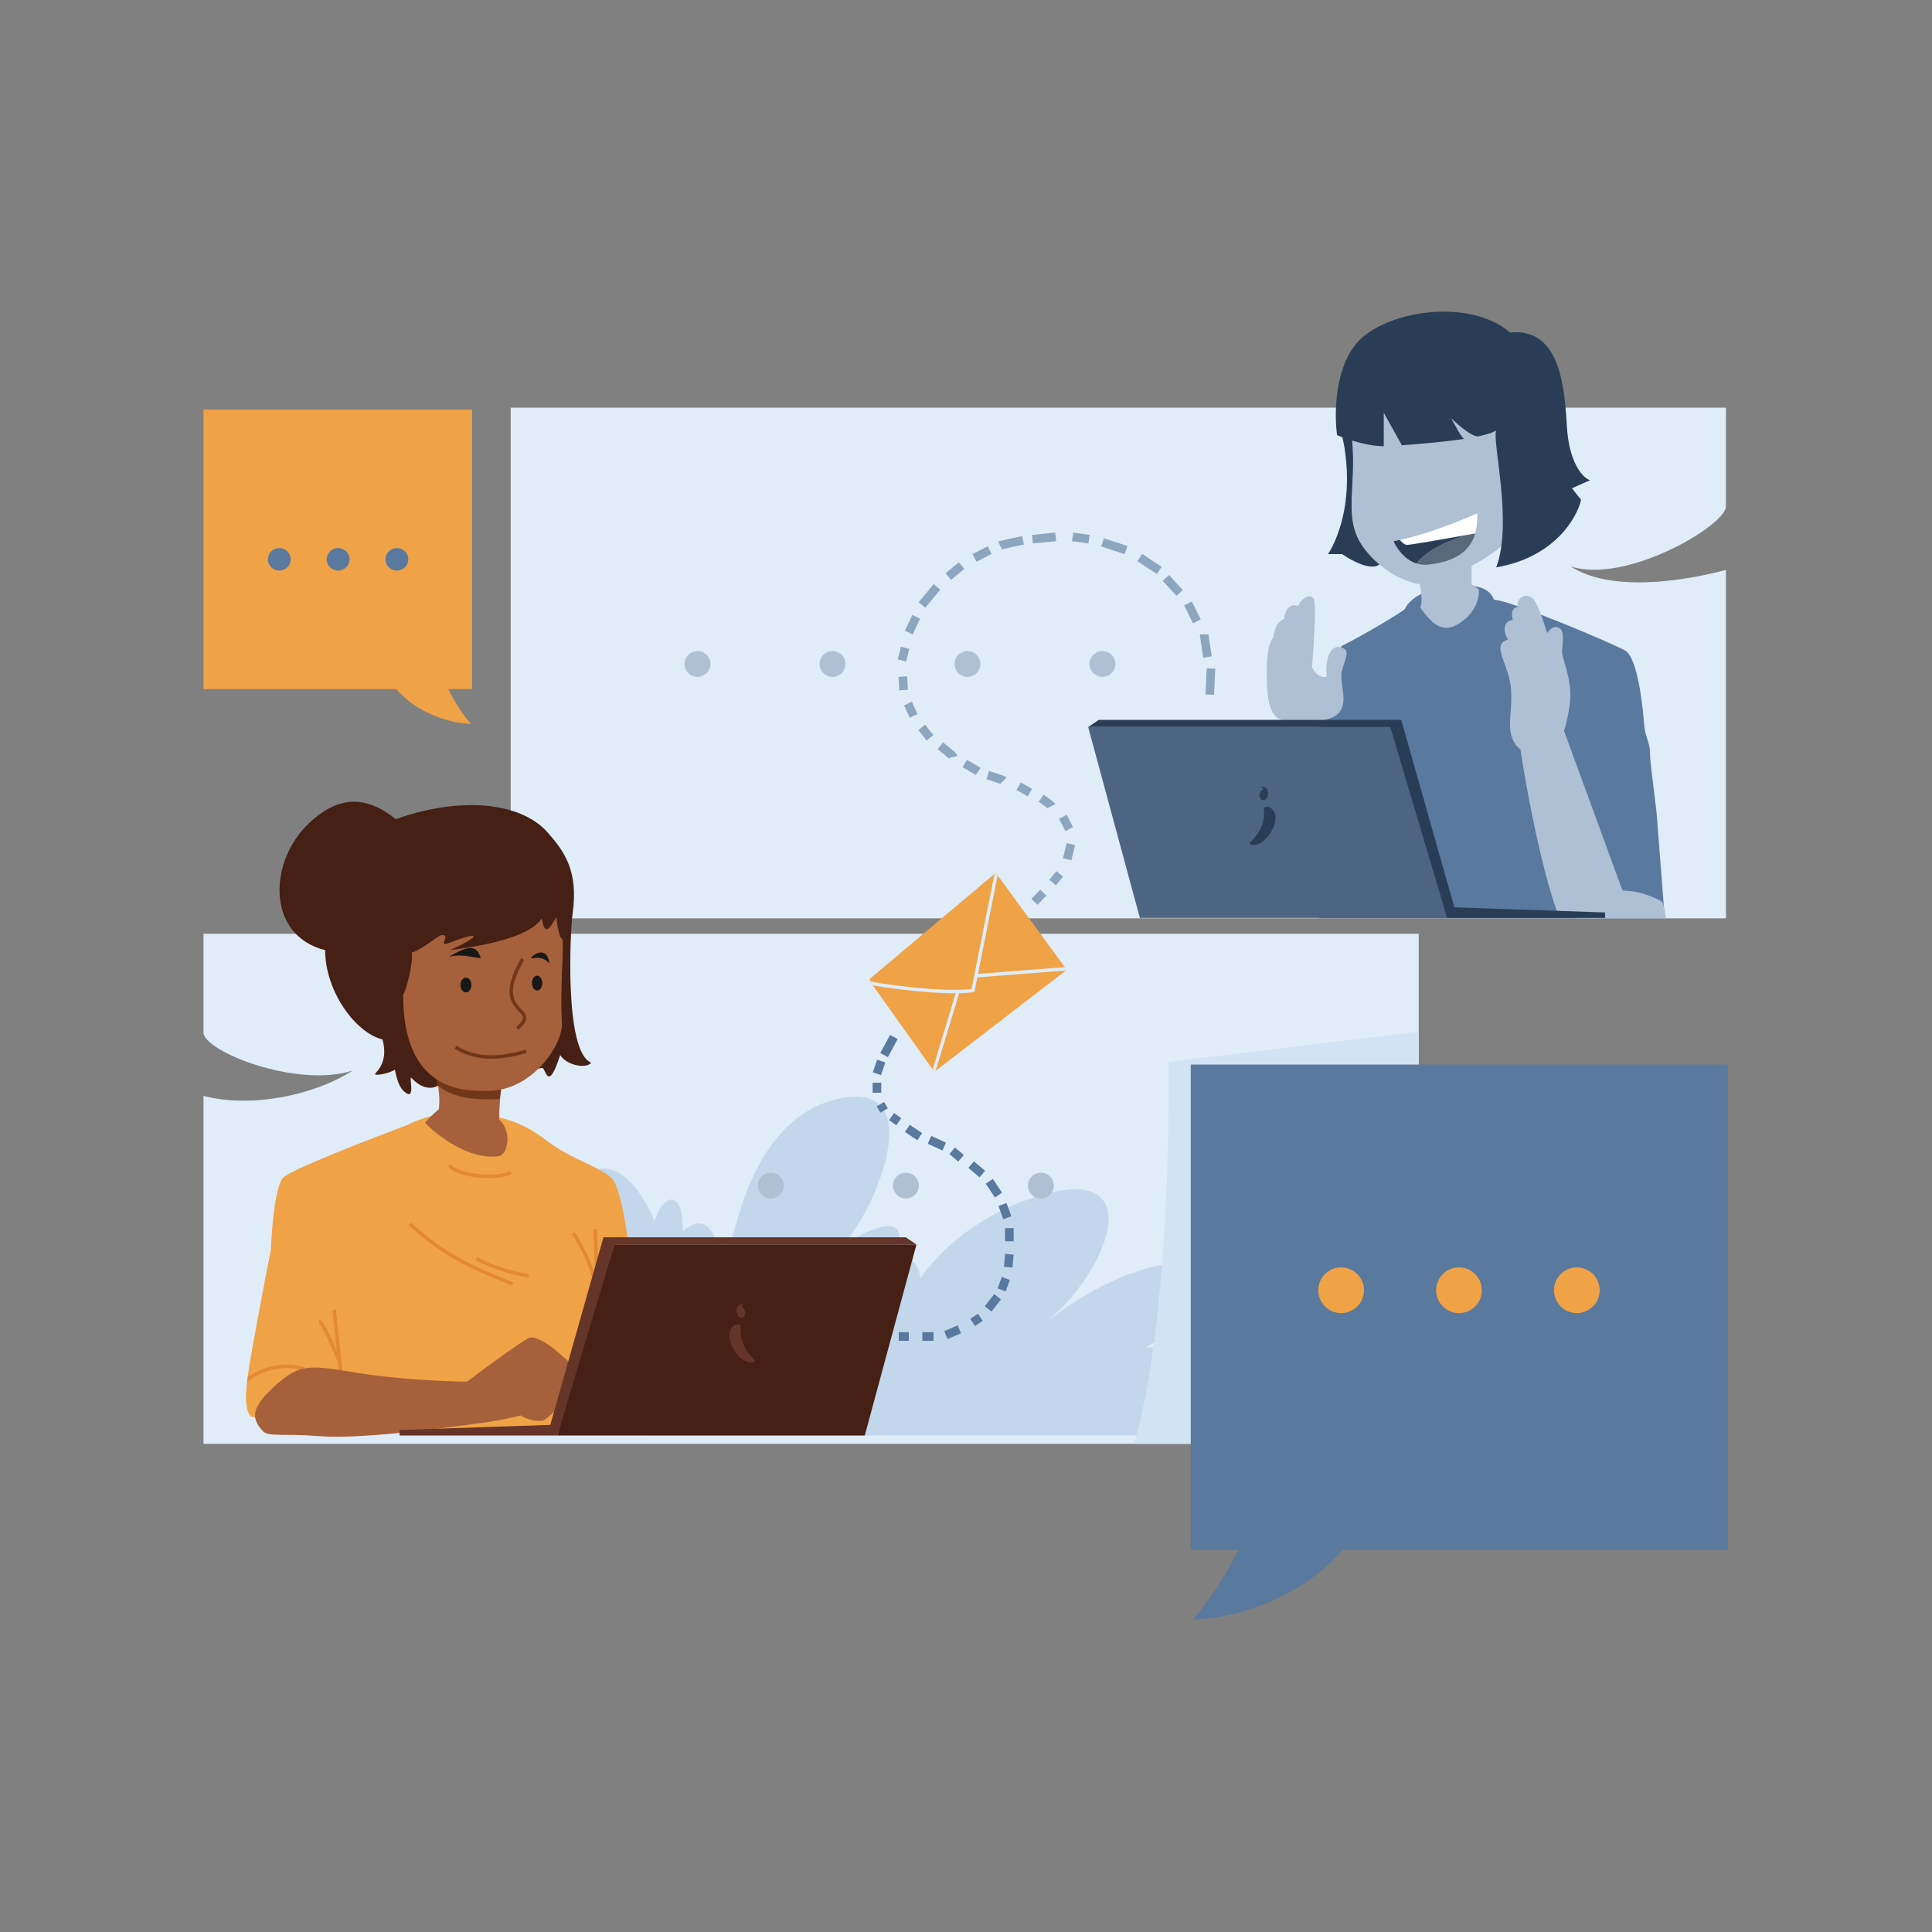 <svg xmlns="http://www.w3.org/2000/svg" xmlns:xlink="http://www.w3.org/1999/xlink" id="Layer_1" x="0px" y="0px" viewBox="0 0 3000 3000" style="enable-background:new 0 0 3000 3000;" xml:space="preserve"><rect x="0" y="0" width="3000" height="3000" fill="#808080" stroke="none"/><style type="text/css">	.st0{fill:#E0ECF8;}	.st1{fill:#C2D7EB;}	.st2{fill:#D2E3F3;}	.st3{fill:#462015;}	.st4{fill-rule:evenodd;clip-rule:evenodd;fill:#59799F;}	.st5{fill:#AFBFD4;}	.st6{fill-rule:evenodd;clip-rule:evenodd;fill:#AFBFD4;}	.st7{fill:#293D56;}	.st8{fill:#F0A246;}	.st9{fill-rule:evenodd;clip-rule:evenodd;fill:#E38835;}	.st10{fill:#A6603C;}	.st11{fill-rule:evenodd;clip-rule:evenodd;fill:#70371A;}	.st12{fill:#181817;}	.st13{fill:#4D6582;}	.st14{fill:#643528;}	.st15{fill-rule:evenodd;clip-rule:evenodd;fill:#8DA6BF;}	.st16{fill:#59687B;}	.st17{fill:#FFFFFF;}	.st18{fill:#59799F;}</style><g>	<path class="st0" d="M2680,633H793v793h1887V885c-72.9,19.1-179.7,33.9-241.2-5.4c87.4,27.7,241.2-64.2,241.2-93.2V633z"></path>	<path class="st0" d="M316,1450h1887v792H316v-540.3c72.9,19.1,169.9,0,231.4-39.2c-87.4,27.6-231.4-30.3-231.4-59.2V1450z"></path>	<path class="st1" d="M1016.4,1895.9c-70.1-163.9-183.1-57.9-117.8,120.5l117.8,212.6h877c84.5,0,37.2-55.7-115.7-55.7  c39-22.8,88.9-84.6,0-80.7c228.7-117.9,56.1-207-158.6-35.1c103.4-82.8,158.6-239.3,16.2-206.4  c-113.9,26.3-184.7,100.4-205.9,134.1c-2.2-17.5-15.2-47.4-49.5-26.7c27.2-37.2,30.7-86.8-70.5-25.9c49.5-52.6,132.3-250.7,0-227.9  c-132.3,22.8-163.4,191.1-172.2,215.6c-8.8,24.6-13.1,40.3-22.8,12.3c-9.6-28-25.4-46.4-54.3-20.6  C1062,1848.6,1031.3,1849.9,1016.4,1895.9z"></path>	<path class="st2" d="M2203,1602.1V2242h-442.2c46-153.7,55.8-436.6,53.7-593L2203,1602.1z"></path>	<path class="st3" d="M639,1673.9c15.7,16.9,30.8,17.4,39.7,12.5l162.7-28.1c6.2-2.2,8.5,41.9,28.5-20.1c9.6,16,40.1,22,48.1,12  c-42.3-16.9-32.4-206.5-29-230.1c9.9-68-13.3-98.6-38.3-127.1c-41.5-47.3-134.2-57.1-236.2-21c-55.7-45.2-98.5-26.8-132.8,4.5  c-65.1,59.2-69.1,175.7,23.2,198.9c0,64.2,47.5,128.6,89.1,138.7c6.3,24.1,0.9,40.1-11.1,52.6c-4.7,4.9,20.9,0.9,30.3-5.8  c4.6,23.4,9.8,31.3,17.8,36.6C645.2,1706.9,634.4,1669,639,1673.9z"></path>	<path class="st4" d="M2585,1426c-2-28.6-8.3-107.6-11.2-144.8c-0.8-10.1-1.4-17.1-1.5-19.2c-0.3-4-1.7-14.8-3.3-27.7  c-3.1-24.6-7.2-57-6.9-65.4c0.2-7.4-2.1-15-4.5-22.4c-1.7-5.4-3.4-10.8-4-15.9c-0.1-1.2-0.3-3.1-0.5-5.8  c-2.2-24.3-9.3-103.8-30.2-115c-23.2-12.5-176.7-77.6-203-78.5c-6.7-16.9-23.6-26.7-75.4-20.1c-41.4,5.3-59.2,25.1-62.9,34.3  c-2.1,3.6-65.7,41.5-98.1,57.5c-10,15.8-32.4,57.2-35.2,116.8V1426H2585z"></path>	<path class="st5" d="M2083.5,1043.2c-4,19.1,12.9,50.2-8,67.1c-17.3,13.3-77.3,16-92.4,4c-15.1-12-16.4-42.2-16-79.1  c0.4-29.5,7-42.5,10.2-45.3c0.4-7.7,4.4-24.3,16.9-28.9c0-8.9,5.8-24.9,21.8-20.4c2.2-8.9,21.3-23.6,24.9-7.1  c2.8,13.2-1.2,73.3-3.6,101.8c2.2,6.4,9.9,18.4,22.7,15.6c-2.7-34.7,8.9-50.7,23.6-45.3C2098.2,1010.8,2087.5,1024.1,2083.5,1043.2  z"></path>	<path class="st6" d="M2587,1426c-2.1-13.5-4-25.3-8-27.2c-24.1-11.5-37.1-15.1-59.6-16l-90.7-247.7c3.3-10.7,9.8-36.9,9.8-56.1  c0-18.5-5-35.7-8.7-48.7c-2.3-7.9-4.2-14.3-4.2-18.6c0-2.6,0.3-5.7,0.6-9.1c1-11,2.2-24.1-5.9-27.9c-8.5-3.9-15.4,4-17.8,8.5  c-4-13.5-13.7-42.8-20.5-51.7c-8.4-11.1-26.2-8-25.8,11.1c-10.3,1.4-9,14-7.1,20.1c-9.3,0-19.1,11.1-7.6,30.3  c-17,5.5-12.3,18.1-5.6,36.5c4.2,11.4,9.2,25,10.4,40.6c1,12.8,0.2,24.5-0.6,35.4c-1.7,23.7-3,43,15.3,58.6  c8.1,54.7,31.3,182.6,58.7,257.1l30.4,4.9H2587z"></path>	<path class="st5" d="M2120.8,854.6c-37.4-46.8-13.8-92.3-20.9-170.4l9.4-64.2l235,15.6c8.8,53.4,22.8,165.9,8.9,188.7  c-13.9,22.8-51.2,45.8-68.1,54.4v28.5l11.1,8c1.2,9.2-2.1,31.9-24.9,49.1c-28.5,21.4-44.9,8.5-66.3-21.4c4.3-4.3,1.8-25.6,0-35.7  C2189.4,905.4,2150.7,892.1,2120.8,854.6z"></path>	<path class="st7" d="M2076.2,675.6c-4.3-30.2-4.4-100.9,29.8-142c42.8-51.3,175.4-71.9,238.7-17.4c71.7-6.7,84.2,68.8,88.2,143.8  c3.2,60,25.4,82.2,36.1,85.7l-28.1,12.5l14.2,17.9c-6.5,28.6-42,89.6-131.8,104.9c26.3-69.2-6.7-195.6,0-213  c-4.4,3.6-14.9,6.9-28.9,9.8c-11.8-1.7-32.2-19.7-41-28.5c5,9.9,16.1,30.1,20,32.2c-29.6,4.5-66.6,7.8-96.6,9.9l-28.1-50.6V693  c-16.7-0.4-34.6-4.4-49-8.8c7.1,78.1-16.5,123.6,20.9,170.4c6.8,8.5,14.1,15.8,21.4,22c-13.5,10.3-44.2-6.5-57.9-16.2H2062  c7-9.7,22.3-39.9,27.6-83.5c5.3-43.4-1.3-83.3-5.3-98.1C2081.1,677.7,2078.4,676.6,2076.2,675.6z"></path>	<path class="st8" d="M633.8,1746.5c4.6-2.8,19.4-9.7,41.5-14.7c42.7,3.6,101.3-16.5,172.2,38.4c39.4,30.5,85.6,41.9,102.6,59.8  c12.7,13.4,21.1,69.4,25,95.9c18.1,83.6,36,262.6-85.6,285.5c-152.1,28.5-498.2-8.5-500.5-12.1c-2.2-3.6-11.2-12.5-4.5-61.1  c5.4-38.9,26.3-147.9,36.1-197.6c1.2-32.1,6.7-99.5,19.2-112C452.2,1816.1,574.3,1768.6,633.8,1746.5z"></path>	<path class="st9" d="M384,2145c0.3-2.2,0.5-4.5,0.9-6.9c1-0.7,2.3-1.5,3.7-2.4c4.6-2.8,11.1-6.4,19.3-9.6c16.3-6.3,39-10.8,65.1-3  l-1.5,5.1c-24.7-7.4-46.2-3.2-61.7,2.9c-7.8,3-14,6.5-18.4,9.2c-2.1,1.3-3.8,2.4-5,3.3l0,0l-0.1,0.1c-0.6,0.4-1.1,0.8-1.5,1  C384.5,2144.7,384.3,2144.9,384,2145C384,2145,384,2145,384,2145z M695.6,1810.2c1.1,2.5,3.3,4.7,5.9,6.5c2.6,1.8,6,3.5,9.7,4.9  c7.5,2.9,17,5.1,27,6.4c10,1.3,20.7,1.8,30.6,1c9.8-0.7,19.1-2.6,26.1-6l-2.3-4.8c-6.2,3-14.7,4.8-24.2,5.4  c-9.5,0.7-19.8,0.3-29.5-1c-9.7-1.3-18.8-3.4-25.8-6.1c-3.5-1.3-6.4-2.8-8.6-4.3c-2.2-1.5-3.5-3-4.1-4.3L695.6,1810.2z   M634.3,1902.5c44.9,39.5,76.5,60.7,161.1,93.7l1.9-5c-84.1-32.8-115.2-53.6-159.5-92.7L634.3,1902.5z M921.5,1908.6l2.8,72.9  c-2-7.4-4.6-15-7.6-22.3c-8.2-20.2-18.9-38.8-25.2-46.2l-4.1,3.5c5.8,6.8,16.2,24.8,24.3,44.8c4,9.9,7.4,20.2,9.3,29.8  c1.9,9.6,2.3,18.1,0.6,24.7l5.2,1.4c2-7.4,1.5-16.5-0.3-26.1l3.5-0.1l-3.1-82.5L921.5,1908.6z M738.5,1956  c2.5,2.2,7.4,4.8,13.4,7.5c6.1,2.7,13.7,5.6,21.8,8.3c16.2,5.5,34.5,10.5,47.2,12.1l0.7-5.3c-12.2-1.5-30.2-6.4-46.2-11.8  c-8-2.7-15.4-5.6-21.4-8.2c-6.1-2.7-10.3-5-12-6.5L738.5,1956z M516.3,2034.1l6.7,63.2c-3.2-7.4-6.8-15.4-10.2-22.6  c-3.1-6.6-6.2-12.5-8.8-16.9c-1.3-2.2-2.5-4.1-3.7-5.4c-0.6-0.7-1.1-1.3-1.8-1.8c-0.5-0.4-1.4-1-2.6-1.1l-0.4,5.3  c-0.3,0-0.4-0.1-0.5-0.1c0,0,0,0,0,0c0,0,0,0,0,0c0,0,0.1,0,0.1,0.1c0.2,0.2,0.5,0.5,1,1c0.9,1.1,1.9,2.7,3.2,4.8  c2.5,4.2,5.5,10,8.6,16.5c6.2,12.9,12.8,28.2,17,38.6l2,18.8l5.3-0.6l-2-19.2l-8.6-81.1L516.3,2034.1z"></path>	<path class="st10" d="M427.2,2151.7c-38.8,35.1-36.6,51.2-19.2,70.3c8.9,9.8,31,3.4,87,8c70,5.8,215.9-16,246.7-19.6  c24.6-2.8,55.2-9.5,67.4-12.5c3.6,3,14.7,8.8,30.8,8.4c16.1-0.3,46.8-49.7,60.2-74.3c-19.9-21.8-63.9-63.1-80.3-53.8  c-16.4,9.2-69.9,48.6-94.6,67.2c-30.6-0.3-107.1-3.4-168.2-13.3C480.7,2119.7,466,2116.6,427.2,2151.7z"></path>	<path class="st10" d="M681.4,1722.5c1.8-13.8,1.3-32.1-8-69.5l106.2,33.4c-3.3,12-4.5,37.9-4.5,52.1c21.4,19.2,12.5,54.6,0,56.6  c-45.7,7.1-95.7-31.5-115.1-51.7C662.7,1740,670.7,1731.1,681.4,1722.5z"></path>	<path class="st11" d="M763.8,1682l15.2,4.8c-1.3,4.9-2.3,12-3,19.7c-47.8,2.8-76.1-4.9-95.9-20.6c-0.8-5-1.8-10.6-3.1-16.8  L763.8,1682z"></path>	<path class="st10" d="M872.7,1457.9c-4.3-1.4-7.7-23.2-8.9-33.9c-13.6,25.1-18.4,24.3-22.8,2.2c-14.3,23.6-69.3,40.2-142.1,49.1  c46.9-21,50.1-31.2,0-11.6c-22.8,8.9,3.6-12.9-13-11.6c-6.3,0.5-29.5,22.2-46.9,27.2c3.4,5.3-4.5,49.1-13,65.6  c0,151.3,95.6,149.1,130.9,149.1c71.6,0,117.7-74.5,115.7-105.3C869.1,1532,877,1459.3,872.7,1457.9z"></path>	<path class="st12" d="M825.4,1486.3c-5.6,6.2,14.2-6.6,27.6,9.7C850.3,1472.1,833.1,1477.9,825.4,1486.3z"></path>	<path class="st12" d="M746.3,1486.7c-7.1-19.8-18.5-19.1-49.3-0.9C720.6,1479.2,747.9,1491.1,746.3,1486.7z"></path>	<path class="st13" d="M1770,1425.4l-80.3-296.5h469.1c30.6,97.1,88.3,292.3,88.3,296.5H1770z"></path>	<path class="st7" d="M2175.8,1117.8h-469.6l-16.5,11.1h469.1l88.3,296.5h245.3v-8.5l-234.1-8L2175.8,1117.8z"></path>	<path class="st7" d="M1961.1,1242.6c8.9,0.2,11.8-19.3,0.2-21.2c-5.9-1,1,3-0.2,3.9C1951.5,1233,1956.8,1242.5,1961.1,1242.6z"></path>	<path class="st7" d="M1962.6,1256.2c3.7,35.3-25.1,52.3-21.9,54.3c12.8,7.9,32.9-12.6,38-29.6  C1987.5,1253.4,1962.6,1248.3,1962.6,1256.2z"></path>	<path class="st3" d="M1342.8,2229l80.3-296.6H954c-30.6,97.1-88.3,292.3-88.3,296.6H1342.8z"></path>	<path class="st14" d="M937,1921.3h469.6l16.5,11.2H954L865.7,2229H620.4v-8.5l234.1-8L937,1921.3z"></path>	<path class="st14" d="M1151.8,2046.2c-8.9,0.2-11.8-19.3-0.2-21.2c5.9-1-1,3,0.2,3.9C1161.4,2036.6,1156.1,2046.1,1151.8,2046.2z"></path>	<path class="st14" d="M1150.3,2059.8c-3.7,35.3,25.2,52.3,21.9,54.3c-12.8,7.9-32.9-12.6-38-29.6  C1125.4,2057,1150.3,2051.9,1150.3,2059.8z"></path>	<path class="st12" d="M842,1526.5c0,6.3-3.6,11.5-8,11.5s-8-5.2-8-11.5s3.6-11.5,8-11.5S842,1520.2,842,1526.5z"></path>	<path class="st12" d="M732,1529.5c0,6.3-3.8,11.5-8.5,11.5s-8.5-5.2-8.5-11.5s3.8-11.5,8.5-11.5S732,1523.2,732,1529.5z"></path>	<path class="st11" d="M791.2,1539.1c0.1-12.2,4.9-28.4,18-51.1l4.6,2.7c-12.9,22.3-17.2,37.6-17.3,48.4  c-0.1,10.7,3.9,17.4,8.3,22.7c1.4,1.7,2.8,3.1,4.2,4.6c0.9,0.9,1.8,1.8,2.6,2.8c2.1,2.3,4.1,4.9,5,7.8c1,3.1,0.6,6.5-1.2,10.1  c-1.8,3.5-5.1,7.4-10.2,12l-3.6-4c4.9-4.4,7.6-7.8,9-10.5c1.3-2.6,1.4-4.4,0.9-6.1c-0.5-1.8-1.8-3.6-3.9-5.8  c-0.7-0.8-1.5-1.6-2.3-2.5c-1.5-1.5-3.1-3.3-4.6-5.1C795.8,1559.3,791.1,1551.4,791.2,1539.1z M818,1635.1  c-38.4,10.8-76.6,15.2-112-6.6l2.8-4.6c33.4,20.6,69.7,16.6,107.8,6L818,1635.1z"></path>	<path class="st5" d="M1636.4,1841c0,11.1-9,20-20.1,20c-11.1,0-20.1-8.9-20.1-20s9-20,20.1-20  C1627.4,1821,1636.4,1829.9,1636.4,1841z"></path>	<path class="st5" d="M1426.8,1841c0,11.1-9,20-20.1,20c-11.1,0-20.1-8.9-20.1-20s9-20,20.1-20  C1417.8,1821,1426.8,1829.9,1426.8,1841z"></path>	<path class="st5" d="M1217.1,1841c0,11.1-9,20-20.1,20c-11.1,0-20.1-8.9-20.1-20s9-20,20.1-20  C1208.2,1821,1217.1,1829.9,1217.1,1841z"></path>	<path class="st5" d="M1732,1031c0,11.1-9,20-20.1,20c-11.1,0-20.1-8.9-20.1-20c0-11,9-20,20.1-20C1723,1011,1732,1020,1732,1031z"></path>	<path class="st5" d="M1522.4,1031c0,11.1-9,20-20.1,20c-11.1,0-20.1-8.9-20.1-20c0-11,9-20,20.1-20  C1513.4,1011,1522.4,1020,1522.4,1031z"></path>	<path class="st5" d="M1312.8,1031c0,11.1-9,20-20.1,20c-11.1,0-20.1-8.9-20.1-20c0-11,9-20,20.1-20  C1303.8,1011,1312.8,1020,1312.8,1031z"></path>	<path class="st5" d="M1103.1,1031c0,11.1-9,20-20.1,20c-11.1,0-20.1-8.9-20.1-20c0-11,9-20,20.1-20  C1094.2,1011,1103.1,1020,1103.1,1031z"></path>	<path class="st8" d="M1542.5,1358.4l-190.3,160.2c-1.8,1.5-2.1,4.1-0.8,6l96.8,135.9c1.5,2.1,4.4,2.5,6.4,0.9l198.4-152.8  c1.9-1.5,2.3-4.2,0.9-6.2L1549,1359.2C1547.5,1357.1,1544.5,1356.8,1542.5,1358.4z"></path>	<path class="st0" d="M1448.2,1660.4l35.8-118c-25.7,0.1-59.4-2.8-88.3-6.3c-15.1-1.9-29-3.9-39.7-5.9c-0.2,0-0.5-0.1-0.7-0.1  l-3.9-5.4c-0.2-0.3-0.3-0.5-0.5-0.8c1.8,0.4,3.8,0.7,5.9,1.1c10.6,1.9,24.4,4,39.4,5.8c30.2,3.7,65.4,6.7,91.2,6.2  c8.3-0.1,15.5-0.6,21.2-1.5l35.5-178c1.7-0.5,3.6,0.2,4.7,1.7l0.3,0.4l-30.4,152.6l134.5-10.4l0.6,0.8c1,1.4,1.1,3.1,0.4,4.5  l-136.6,10.6l-4.5,22.4l-1.8,0.3c-5.9,1.1-13.4,1.7-21.9,1.9l-36.4,120c-1.8,0.5-3.8-0.1-4.9-1.7L1448.2,1660.4z"></path>	<path class="st15" d="M1639.9,840.3l-36.1,3.6l-1.3-13.3l36.1-3.6L1639.9,840.3z M1690,843.9l-25.4-3.6l1.9-13.3l25.4,3.6  L1690,843.9z M1555.2,853.3c0.1,0,0.3-0.1,0.7-0.3l-6-12c0.6-0.3,1.1-0.4,1.1-0.5c0.2-0.1,0.3-0.1,0.5-0.1c0.3-0.1,0.6-0.2,1-0.3  c0.8-0.2,1.8-0.4,3.1-0.7c2.5-0.6,5.9-1.3,9.6-2.2c7.4-1.7,16.1-3.6,21.9-4.8l2.8,13.1c-5.8,1.3-14.5,3.2-21.9,4.8  c-3.7,0.8-7,1.6-9.5,2.1c-1.2,0.3-2.2,0.5-2.9,0.7c-0.3,0.1-0.6,0.1-0.7,0.2c0,0-0.1,0-0.1,0s0,0,0,0  C1555,853.4,1555.1,853.4,1555.2,853.3L1555.2,853.3z M1746.4,860.5l-36.5-12l4.2-12.7l36.5,12L1746.4,860.5z M1539.8,860.2  l-23.6,12l-6.1-11.9l23.6-12L1539.8,860.2z M1796.4,891.4l-30.3-20.1l7.4-11.2l30.3,20.1L1796.4,891.4z M1497.4,883.4l-20.5,17  l-8.5-10.3l20.5-17L1497.4,883.4z M1826.8,925.2l-21.4-23.2l9.8-9.1l21.4,23.2L1826.8,925.2z M1460,915.6l-23.2,28.1l-10.3-8.5  l23.2-28.1L1460,915.6z M1852.5,967.8l-13.8-27.7l12-6l13.8,27.7L1852.5,967.8z M1428.8,960.6l-11.6,24.5l-12.1-5.7l11.6-24.5  L1428.8,960.6z M1863,985.8c0,0,0-0.4,0-0.8h13.4c0-0.2,0-0.5,0-0.6c0,0,0,0.1,0,0.1c0,0.2,0.1,0.4,0.1,0.8  c0.1,0.7,0.2,1.7,0.4,2.9c0.4,2.4,0.9,5.7,1.4,9.4c1.1,7.3,2.4,15.9,3.3,21.6l-13.2,2.1c-0.9-5.7-2.2-14.4-3.3-21.7  c-0.6-3.6-1.1-7-1.4-9.4c-0.2-1.2-0.3-2.3-0.4-3c-0.1-0.4-0.1-0.7-0.1-1C1863,986,1863,985.9,1863,985.8z M1876.3,984.3  C1876.3,984.3,1876.3,984.3,1876.3,984.3C1876.3,984.3,1876.3,984.3,1876.3,984.3z M1411.9,1007.5l-4.9,19.6l-13-3.2l4.9-19.6  L1411.9,1007.5z M1871.9,1078.3l1.8-40.6l13.3,0.6l-1.8,40.6L1871.9,1078.3z M1408.5,1050.1l1.3,21l-13.3,0.9l-1.3-21  L1408.5,1050.1z M1415.9,1089.6l8.9,19.2l-12.1,5.7l-8.9-19.2L1415.9,1089.6z M1436.4,1125.3l12.9,16.1l-10.4,8.4l-12.9-16.1  L1436.4,1125.3z M1485.4,1171.1c0.2,0.2,0.9,1.3,1.3,2.7l-13,3.2c0.2,0.8,0.5,1.3,0.6,1.5c0.1,0.2,0.2,0.4,0.3,0.5  c0,0.1,0.1,0.1,0.1,0.1s0,0-0.1-0.1c-0.2-0.3-0.7-0.7-1.3-1.3c-1.3-1.2-3.1-2.8-5.1-4.5c-4.1-3.5-8.9-7.4-12.2-10l8.3-10.5  c3.3,2.6,8.3,6.7,12.5,10.2c2.1,1.8,4.1,3.5,5.6,4.9c0.7,0.7,1.4,1.4,2,2C1484.7,1170.3,1485.1,1170.7,1485.4,1171.1L1485.4,1171.1  z M1501.4,1179.9c6.3,3.6,20,11.4,21.3,12.3l-7.4,11.1c0,0-0.1-0.1-0.6-0.4c-0.5-0.3-1.1-0.6-1.8-1.1c-1.5-0.9-3.4-2-5.6-3.2  c-4.3-2.5-9.2-5.3-12.5-7.1L1501.4,1179.9z M1561.1,1205.9c0.2,0.1,1.1,0.6,1.9,1.4l-9.5,9.5c0.4,0.4,0.8,0.6,0.9,0.7  c0.2,0.1,0.3,0.2,0.3,0.2c0,0,0,0,0,0s-0.1,0-0.2-0.1c-0.4-0.2-1-0.4-1.8-0.7c-1.6-0.6-3.8-1.4-6.3-2.2c-5-1.7-10.8-3.5-14.6-4.7  l3.9-12.8c3.9,1.2,9.8,3.1,14.9,4.8c2.5,0.9,4.9,1.7,6.8,2.4c0.9,0.3,1.8,0.7,2.5,1C1560.2,1205.5,1560.7,1205.7,1561.1,1205.9  L1561.1,1205.9z M1585.1,1215.1l17.4,9.8l-6.6,11.7l-17.4-9.8L1585.1,1215.1z M1636.6,1246.1c0.3,0.3,1.4,1.3,2,2.6l-11.9,6  c0.3,0.6,0.6,0.9,0.8,1.1c0,0,0,0-0.1-0.1c-0.2-0.2-0.5-0.5-1-0.9c-1-0.8-2.4-1.9-4-3.1c-3.2-2.3-7-5-9.5-6.6l7.5-11.1  c2.6,1.7,6.5,4.4,9.8,6.9c1.7,1.2,3.3,2.5,4.6,3.5C1635.3,1245.1,1636,1245.6,1636.6,1246.1L1636.6,1246.1z M1627.5,1256  c0,0,0,0-0.1-0.1C1627.4,1255.9,1627.5,1256,1627.5,1256z M1656.4,1265.2l9.8,19.2l-11.9,6.1l-9.8-19.2L1656.4,1265.2z   M1669.4,1312.2l-5.8,23.7l-13-3.2l5.8-23.6L1669.4,1312.2z M1650.7,1361.3l-11.1,13.4l-10.3-8.6l11.1-13.4L1650.7,1361.3z   M1624.9,1390.7l-13.8,14.3l-9.6-9.3l13.8-14.3L1624.9,1390.7z"></path>	<path class="st4" d="M1393.9,1613.4l-15.2,28.1l-11.8-6.4l15.2-28.1L1393.9,1613.4z M1374.7,1649.8l-6.7,19.6l-12.7-4.3l6.7-19.6  L1374.7,1649.8z M1368.4,1681.2v15.6H1355v-15.6H1368.4z M1372.8,1711.2l5.8,9.8l-11.5,6.8l-5.8-9.8L1372.8,1711.2z M1388.3,1728.4  l11.2,8l-7.8,10.9l-11.2-8L1388.3,1728.4z M1412.7,1746.6l19.2,12.9l-7.5,11.1l-19.2-12.9L1412.7,1746.6z M1446.1,1763.9l22.8,10.3  l-5.5,12.2l-22.8-10.3L1446.1,1763.9z M1482.8,1781.8l13.8,11.6l-8.6,10.3l-13.8-11.6L1482.8,1781.8z M1512.3,1803.3l17.4,14.7  l-8.6,10.2l-17.4-14.7L1512.3,1803.3z M1541.7,1830.6l14.3,21.4l-11.1,7.4l-14.3-21.4L1541.7,1830.6z M1562.9,1868.1l7.6,20.5  l-12.5,4.6l-7.6-20.5L1562.9,1868.1z M1574,1907v20.5h-13.4V1907H1574z M1574,1948.2l-1.8,20.1l-13.3-1.2l1.8-20.1L1574,1948.2z   M1568.2,1987.5l-6.7,17.8l-12.5-4.7l6.7-17.8L1568.2,1987.5z M1554.3,2017.8l-14.7,18.8l-10.5-8.3l14.7-18.8L1554.3,2017.8z   M1526,2051l-12,8l-7.4-11.1l12-8L1526,2051z M1492.3,2070.3l-21,8.9l-5.2-12.3l21-8.9L1492.3,2070.3z M1411.2,2082h-15.6v-13.4  h15.6V2082z M1449.6,2082h-17.4v-13.4h17.4V2082z"></path>	<path class="st16" d="M2218.3,876.7c29.6-3.6,62.1-13.2,72.7-48.7c-4.3,0.8-9.2,1.7-14.5,2.7c-18.3,5.1-59.3,21.1-76.5,44.3  C2205.5,876.8,2211.7,877.5,2218.3,876.7z"></path>	<path class="st17" d="M2293.9,797c-22.9,10.4-76.6,32.1-119.9,41.3c1.6,2.3,6,6.9,10.2,7.6c3.7,0.6,56.1-8.6,91.8-15  c5.3-1,10.2-1.8,14.5-2.6C2293.2,819.6,2294.4,809.2,2293.9,797z"></path>	<path class="st7" d="M2173.8,838.5c-3.3,0.7-6.6,1.4-9.8,1.9c4.4,10.5,16.6,28.6,35.7,34.6c17.1-23,58-38.9,76.3-44  c-35.7,6.5-88.2,15.8-91.9,15.2C2179.8,845.5,2175.4,840.7,2173.8,838.5z"></path>	<path class="st18" d="M2683,1653h-834v754h74.3c-26.2,50.6-53.7,88.6-70.8,108c57-1.6,161.6-27.3,231.9-108H2683V1653z"></path>	<path class="st8" d="M316,636h417v434h-37.2c13.1,25.3,26.8,44.3,35.4,54c-28.5-0.8-80.8-13.6-116-54H316V636z"></path>	<path class="st8" d="M2118,2003.5c0,19.6-15.9,35.5-35.5,35.5s-35.5-15.9-35.5-35.5s15.9-35.5,35.5-35.5S2118,1983.9,2118,2003.5z"></path>	<path class="st8" d="M2301,2003.5c0,19.6-15.9,35.5-35.5,35.5s-35.5-15.9-35.5-35.5s15.9-35.5,35.5-35.5S2301,1983.9,2301,2003.5z"></path>	<path class="st8" d="M2484,2003.5c0,19.6-15.9,35.5-35.5,35.5s-35.5-15.9-35.5-35.5s15.9-35.5,35.5-35.5S2484,1983.9,2484,2003.5z"></path>	<path class="st18" d="M598.6,868.5c0,9.7,7.9,17.5,17.7,17.5c9.8,0,17.7-7.8,17.7-17.5s-7.9-17.5-17.7-17.5  C606.5,851,598.6,858.8,598.6,868.5z"></path>	<path class="st18" d="M507.3,868.5c0,9.7,7.9,17.5,17.7,17.5s17.7-7.8,17.7-17.5S534.8,851,525,851S507.3,858.8,507.3,868.5z"></path>	<path class="st18" d="M416,868.5c0,9.7,7.9,17.5,17.7,17.5c9.8,0,17.7-7.8,17.7-17.5s-7.9-17.5-17.7-17.5  C423.9,851,416,858.8,416,868.5z"></path></g></svg>